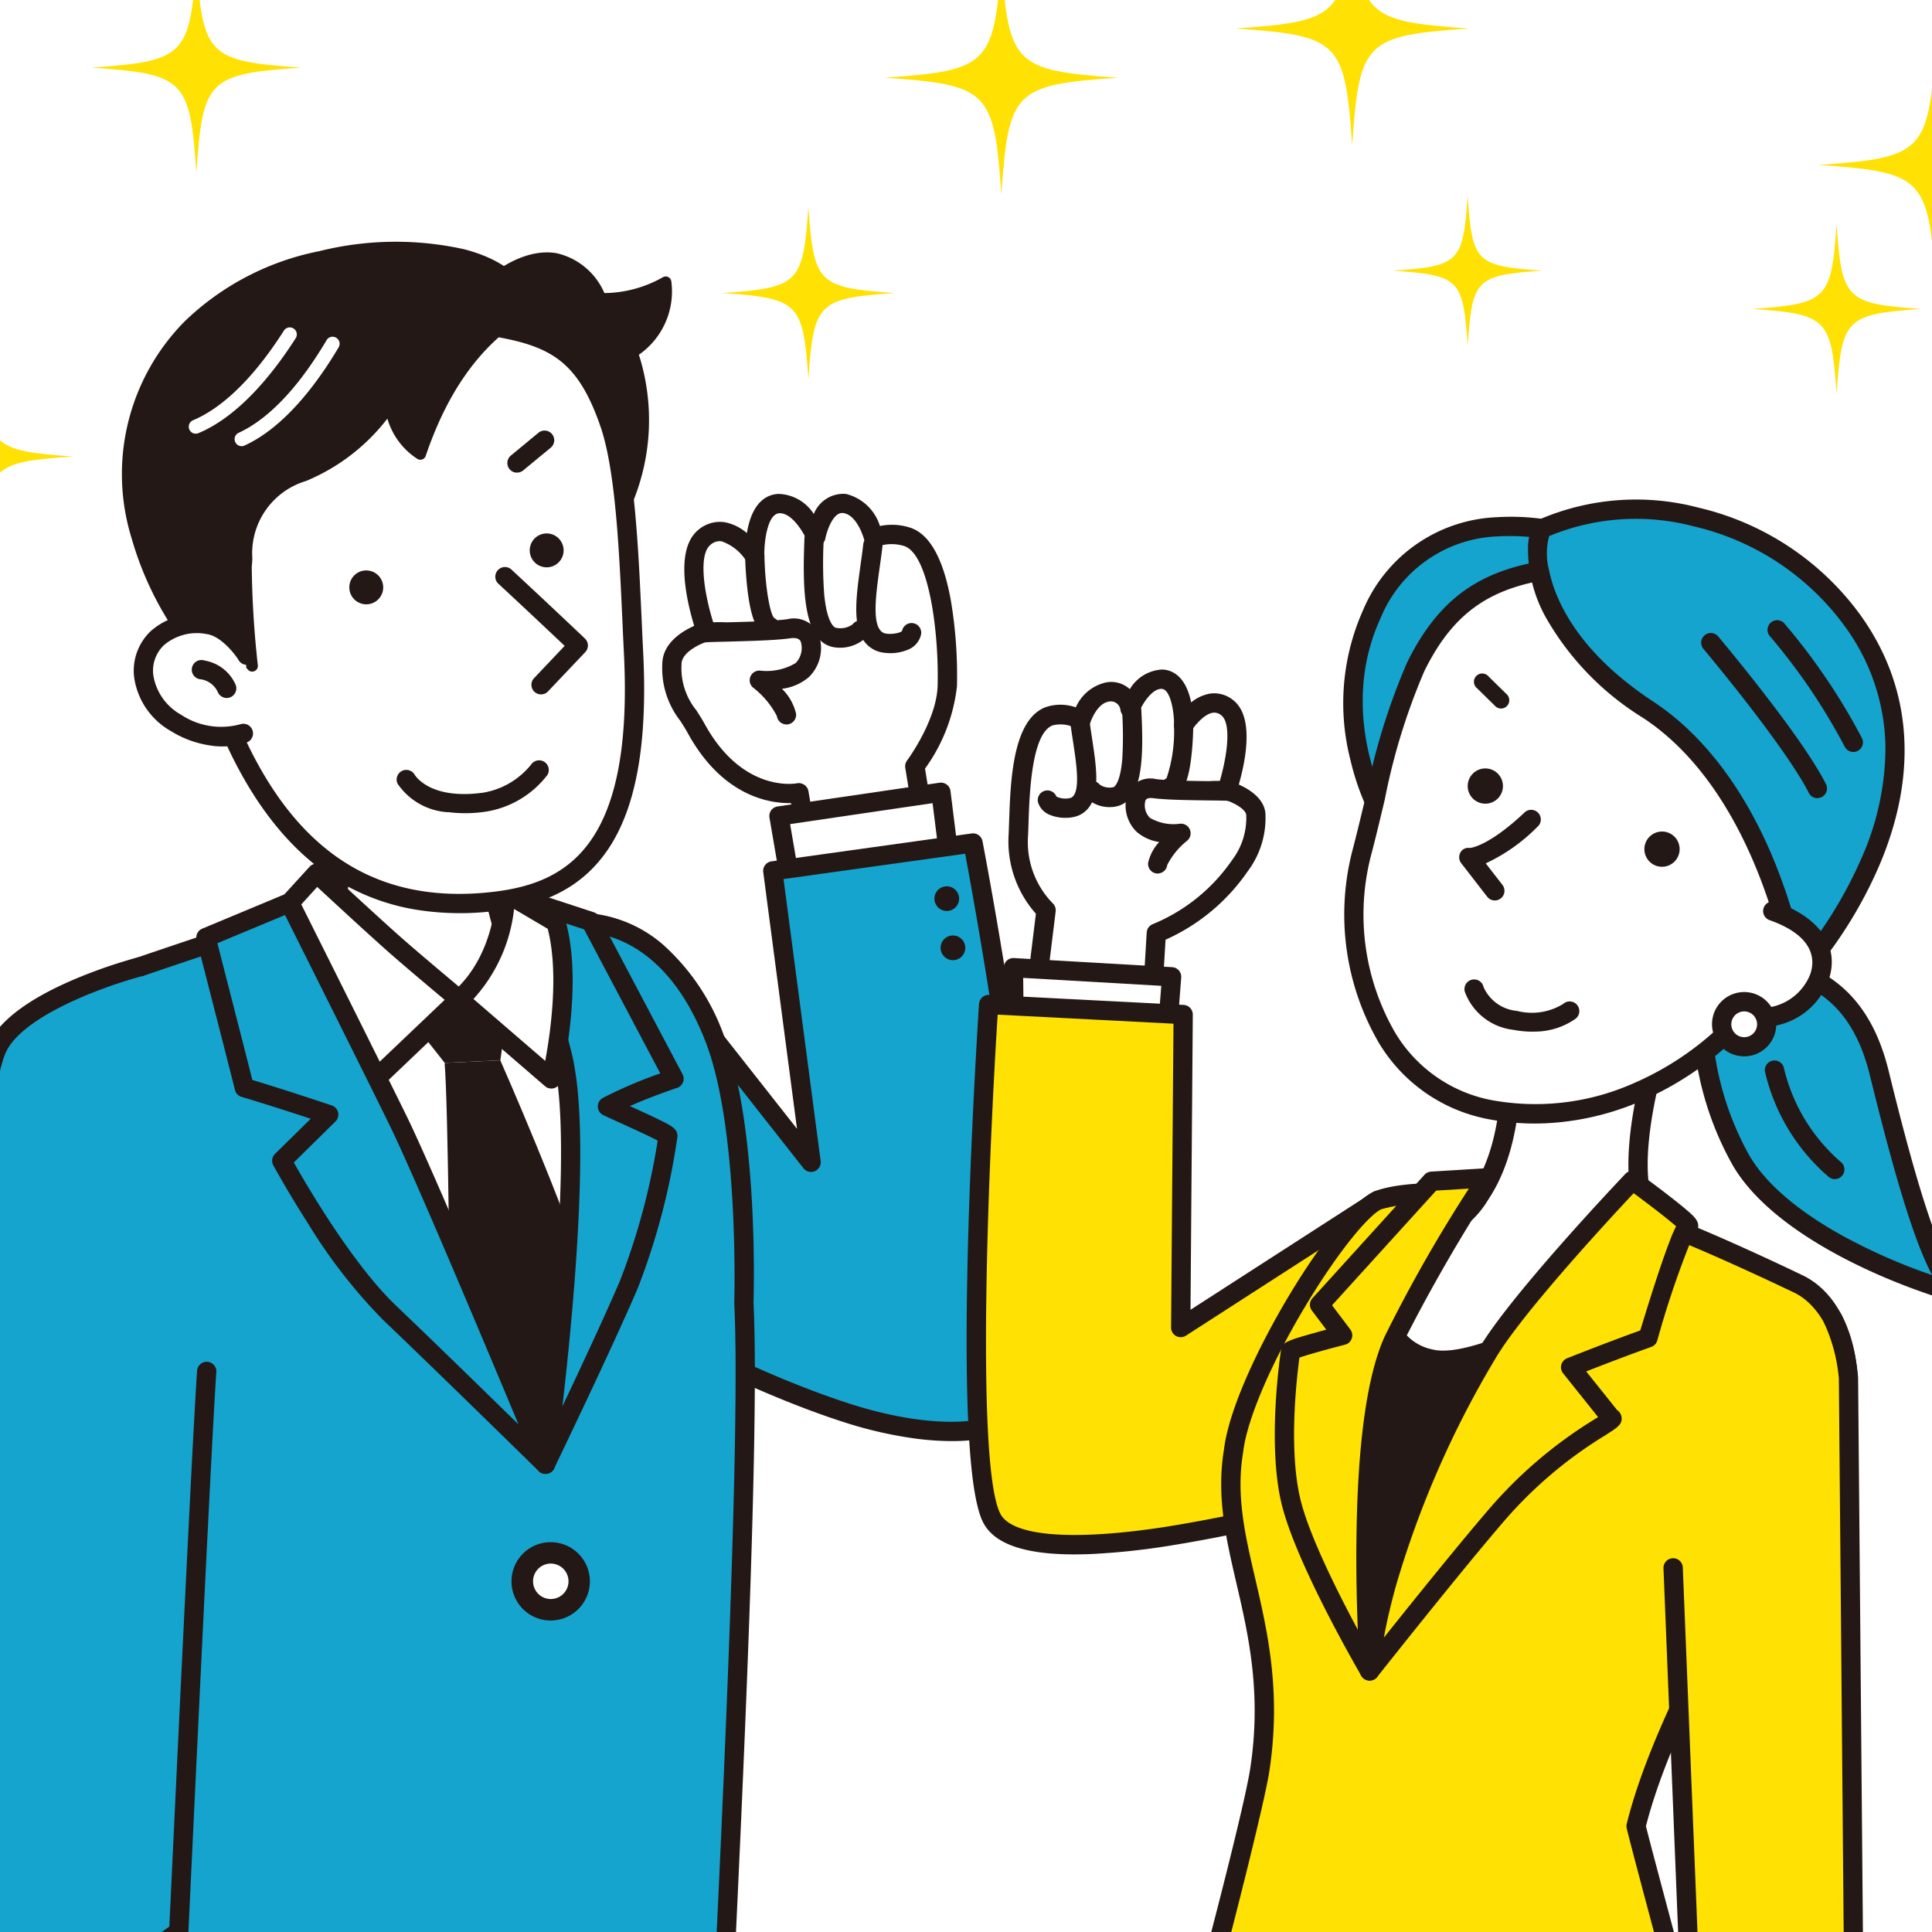 <svg xmlns="http://www.w3.org/2000/svg" xmlns:xlink="http://www.w3.org/1999/xlink" width="140" height="140" viewBox="0 0 140 140">
  <defs>
    <clipPath id="clip-path">
      <rect id="長方形_1069" data-name="長方形 1069" width="140" height="140" transform="translate(911 4008)" fill="#f2f2f2"/>
    </clipPath>
    <clipPath id="clip-path-2">
      <rect id="長方形_1068" data-name="長方形 1068" width="156.711" height="177.746" fill="none"/>
    </clipPath>
  </defs>
  <g id="グループ_624" data-name="グループ 624" transform="translate(-911 -4008)">
    <rect id="長方形_967" data-name="長方形 967" width="140" height="140" transform="translate(911 4008)" fill="#fff"/>
    <g id="マスクグループ_46" data-name="マスクグループ 46" clip-path="url(#clip-path)">
      <g id="グループ_614" data-name="グループ 614" transform="translate(902.997 4001.609)">
        <g id="グループ_613" data-name="グループ 613" clip-path="url(#clip-path-2)">
          <path id="パス_16785" data-name="パス 16785" d="M56.015,53.976c.028-1.54,2.249-2.268,2.484-2.31-.32-.951-1.751-5.52-.135-6.847,1.807-1.484,3.652,1.368,3.652,1.368s-.118-3.734,1.751-3.82c1.64-.076,2.681,2.4,2.681,2.4s.483-2.611,2.059-2.415,2.126,2.483,2.126,2.483a3.738,3.738,0,0,1,2.475-.049c2.571.921,2.938,8.009,2.861,10.789S73.618,61.4,73.618,61.4l.982,6.066L66.208,69.1l-.987-5.78s-4.406.884-7.446-4.651c-.809-1.472-1.906-2.442-1.76-4.694" transform="translate(0.681 0.515)" fill="#fff"/>
          <path id="パス_16786" data-name="パス 16786" d="M66.12,69.8a.7.7,0,0,1-.593-.574l-.878-5.147c-1.483.032-4.938-.441-7.478-5.066-.172-.315-.367-.617-.556-.91a6.177,6.177,0,0,1-1.29-4.151c.036-1.445,1.394-2.315,2.31-2.714-.61-2.014-1.377-5.582.294-6.954a2.4,2.4,0,0,1,1.914-.558,3.4,3.4,0,0,1,1.607.788c.019-.114.04-.231.066-.347.431-1.995,1.449-2.457,2.228-2.493A3.136,3.136,0,0,1,66.3,43.131,2.309,2.309,0,0,1,68.6,41.673l.038.005A3.432,3.432,0,0,1,71.092,44a4.3,4.3,0,0,1,2.259.143c1.37.491,2.338,2.251,2.878,5.231a32.9,32.9,0,0,1,.447,6.235,12.558,12.558,0,0,1-2.315,5.973l.938,5.783a.7.7,0,0,1-.558.8L66.35,69.8a.676.676,0,0,1-.23.006m-.8-7.163a.684.684,0,0,1,.3.118.7.7,0,0,1,.292.454l.866,5.077,7.027-1.369-.876-5.4a.7.7,0,0,1,.131-.53c.02-.028,2.144-2.9,2.214-5.422.1-3.694-.59-9.463-2.4-10.112a3.064,3.064,0,0,0-1.972.036.7.7,0,0,1-.946-.482c0-.016-.473-1.8-1.517-1.951l-.015,0c-.759-.094-1.209,1.436-1.287,1.851a.7.7,0,0,1-1.329.142c-.224-.526-1.07-2.02-2.005-1.978-.88.04-1.113,2.147-1.085,3.1a.7.7,0,0,1-1.284.4,3.486,3.486,0,0,0-1.812-1.467.986.986,0,0,0-.812.258c-.912.749-.456,3.679.354,6.084a.7.7,0,0,1-.53.909c-.247.059-1.9.679-1.917,1.637v.032a4.833,4.833,0,0,0,1.069,3.32c.2.313.41.636.606.993,2.737,4.983,6.54,4.332,6.7,4.3a.717.717,0,0,1,.228-.005" transform="translate(0.673 0.507)" fill="#231815"/>
          <path id="パス_16787" data-name="パス 16787" d="M61.945,46.141s.094,4.741,1.113,5.105" transform="translate(0.754 0.561)" fill="#fff"/>
          <path id="パス_16788" data-name="パス 16788" d="M62.971,51.947a.678.678,0,0,1-.139-.034c-.731-.261-1.149-1.237-1.4-3.262-.153-1.252-.178-2.437-.179-2.487a.7.7,0,0,1,1.4-.028c.04,2.042.367,4.112.7,4.484a.7.7,0,0,1-.386,1.328" transform="translate(0.745 0.553)" fill="#231815"/>
          <path id="パス_16789" data-name="パス 16789" d="M66.19,44.879c-.086,2.194-.231,6.324,1.21,7.065a2.1,2.1,0,0,0,2.155-.454" transform="translate(0.805 0.546)" fill="#fff"/>
          <path id="パス_16790" data-name="パス 16790" d="M67.71,52.766a1.944,1.944,0,0,1-.622-.193c-1.709-.879-1.716-4.442-1.588-7.713a.7.7,0,1,1,1.4.055,31.733,31.733,0,0,0,.03,3.984c.187,1.971.661,2.359.8,2.432a1.517,1.517,0,0,0,1.267-.24.7.7,0,0,1,1.186.732,2.762,2.762,0,0,1-2.47.943m1.235-1.6h0" transform="translate(0.796 0.538)" fill="#231815"/>
          <path id="パス_16791" data-name="パス 16791" d="M70.4,45.356c-.336,2.916-1.148,6.221.485,6.984.547.256,2.085.19,2.308-.6" transform="translate(0.851 0.552)" fill="#fff"/>
          <path id="パス_16792" data-name="パス 16792" d="M71.209,53.148a2.206,2.206,0,0,1-.61-.167c-1.825-.853-1.461-3.462-1.076-6.224.068-.487.139-.991.194-1.473a.7.7,0,0,1,.773-.614l.017,0a.7.7,0,0,1,.6.771c-.057.5-.129,1.01-.2,1.506-.284,2.038-.606,4.349.284,4.765.321.15,1.234.04,1.34-.159a.7.7,0,1,1,1.344.38,1.546,1.546,0,0,1-.908.989,3.315,3.315,0,0,1-1.758.223" transform="translate(0.842 0.543)" fill="#231815"/>
          <path id="パス_16793" data-name="パス 16793" d="M64.2,58.263a.7.7,0,0,1-.6-.6,6.2,6.2,0,0,0-1.728-2.065.7.7,0,0,1,.514-1.227,4.11,4.11,0,0,0,2.572-.547,1.569,1.569,0,0,0,.373-1.554c-.044-.09-.159-.328-.766-.242-1.092.154-3.021.2-4.571.242-.743.018-1.583.039-1.779.067A.7.7,0,0,1,57.811,51a9.618,9.618,0,0,1,2.152-.129c1.434-.035,3.4-.085,4.411-.229a1.98,1.98,0,0,1,2.219,1.015,2.939,2.939,0,0,1-.664,3.173,3.693,3.693,0,0,1-1.961.858,3.686,3.686,0,0,1,1.021,1.8.7.7,0,0,1-.605.779.668.668,0,0,1-.185,0m-5.921-5.947-.046.014.046-.014" transform="translate(0.698 0.616)" fill="#231815"/>
          <path id="パス_16794" data-name="パス 16794" d="M64.388,68.923l-.714-4.169,11.736-1.72.464,3.725" transform="translate(0.775 0.767)" fill="#fff"/>
          <path id="パス_16795" data-name="パス 16795" d="M64.3,69.623a.7.7,0,0,1-.591-.574l-.714-4.169a.7.7,0,0,1,.587-.809l11.736-1.72a.7.7,0,0,1,.795.6l.464,3.726a.7.7,0,1,1-1.386.172l-.377-3.017L64.491,65.349l.593,3.464a.7.7,0,0,1-.785.81" transform="translate(0.766 0.759)" fill="#231815"/>
          <path id="パス_16796" data-name="パス 16796" d="M55.976,76.836,66.183,89.808,63.4,68.683l14.505-2.022s6.929,35.746,3.191,41.124c-1.388,2-6.683,1.972-12.17.23C59.648,105.068,48.9,98.572,48.9,98.572" transform="translate(0.595 0.811)" fill="#15a4ce"/>
          <path id="パス_16797" data-name="パス 16797" d="M73.526,109.8a29.709,29.709,0,0,1-4.8-1.107c-9.254-2.938-20.073-9.446-20.182-9.511a.7.7,0,0,1,.722-1.2c.107.065,10.789,6.488,19.882,9.375,5.852,1.858,10.385,1.479,11.386.037.815-1.172,1.857-5.6-.313-22.083-1.054-8.006-2.449-15.63-2.867-17.859L64.194,69.288l2.689,20.439a.7.7,0,0,1-1.241.522L55.436,77.277a.7.7,0,1,1,1.1-.863l8.634,10.973-2.447-18.6a.7.7,0,0,1,.6-.782l14.506-2.022a.7.7,0,0,1,.782.559c.017.089,1.75,9.067,3,18.586.737,5.6,1.167,10.3,1.277,13.955.144,4.761-.249,7.743-1.2,9.115-.806,1.159-2.574,1.787-5.113,1.817a20.351,20.351,0,0,1-3.043-.213" transform="translate(0.587 0.803)" fill="#231815"/>
          <path id="パス_16798" data-name="パス 16798" d="M74.845,70.925a.894.894,0,1,0,.589-1.118.893.893,0,0,0-.589,1.118" transform="translate(0.91 0.849)" fill="#231815"/>
          <path id="パス_16799" data-name="パス 16799" d="M75.287,74.447a.894.894,0,1,0,.589-1.118.893.893,0,0,0-.589,1.118" transform="translate(0.916 0.892)" fill="#231815"/>
          <path id="パス_16800" data-name="パス 16800" d="M61.8,99.91c.638,12.835-2.091,59.987-1.863,59.222s-7.62,2.134-20.718,2.189a115.793,115.793,0,0,1-23.637-2.151S19.856,129.84,20,129.3c.568-7.428-2.818-26.147-3.163-26.381C15.228,101.829,8.12,88.038,8.8,84.44c.5-2.651,6.26-7.773,8.017-8.441.818-.311,6.58-2.238,6.645-2.254,1.093-.258,23.386-1.218,25.706-1.38,4.828-.338,8.6,3.222,10.594,8.606C62.2,87.539,61.8,99.91,61.8,99.91" transform="translate(0.106 0.88)" fill="#15a4ce"/>
          <path id="パス_16801" data-name="パス 16801" d="M20.837,160.8c-2.382-.335-4.237-.676-5.4-.939a.7.7,0,0,1-.537-.782c.7-4.771,4.1-28.085,4.415-29.851.522-7-2.474-24.013-3.043-25.864-1.237-1.114-3.591-5.571-4.936-8.437C9.947,91.965,7.681,86.65,8.12,84.32c.333-1.771,2.482-4.1,3.733-5.333a18.825,18.825,0,0,1,4.724-3.633c.757-.288,6.579-2.245,6.731-2.28.734-.174,8.415-.551,18.382-1.026,3.727-.177,6.671-.318,7.436-.371A9.434,9.434,0,0,1,55.984,74a16.119,16.119,0,0,1,4.44,6.739c2.422,6.524,2.11,18.351,2.084,19.176.456,9.28-.812,35.985-1.493,50.337-.209,4.382-.377,7.908-.384,8.69a.791.791,0,0,1-.015.4.708.708,0,0,1-.793.5.684.684,0,0,1-.3-.119c-.393.042-1.194.2-2.033.365a91.4,91.4,0,0,1-18.265,1.944A131.7,131.7,0,0,1,20.837,160.8m-4.46-2.166a121.286,121.286,0,0,0,22.85,2,90.131,90.131,0,0,0,18-1.918c.927-.183,1.567-.31,2.027-.366.013-.395.034-.945.066-1.677.069-1.56.176-3.843.3-6.486.681-14.344,1.948-41.045,1.493-50.231a.265.265,0,0,1,0-.057c0-.122.362-12.312-2-18.673-2.033-5.478-5.639-8.45-9.891-8.153-.78.055-3.731.2-7.466.373-6.443.307-17.194.82-18.114.987-.464.15-5.811,1.94-6.571,2.23a18.277,18.277,0,0,0-4.239,3.322c-1.9,1.874-3.152,3.591-3.341,4.6-.259,1.379.932,5.115,3.109,9.753,2.079,4.43,4.1,7.657,4.637,8.02.271.183.383.259,1.014,3.626.407,2.168.836,4.776,1.209,7.344.605,4.163,1.57,11.784,1.245,16.043a.622.622,0,0,1-.019.112c-.163.784-3.079,20.709-4.31,29.157" transform="translate(0.098 0.872)" fill="#231815"/>
          <path id="パス_16802" data-name="パス 16802" d="M32.374,61.835s.554,8.806-1.814,12.384S28.4,77.724,28.4,77.724s9.633,12.113,14.414,11.509c6.242-.788,7.283-10.732,7.283-10.732s-2.778.466-5.256-4.41-.642-11.344-.642-11.344" transform="translate(0.345 0.752)" fill="#fff"/>
          <path id="パス_16803" data-name="パス 16803" d="M41.847,90.1c-2.182-.307-5.026-2.2-8.645-5.758a75.049,75.049,0,0,1-5.453-6.018c-.013-.015-.027-.031-.039-.048-.4-.5-.1-1,.205-1.527.357-.608,1-1.619,1.92-3.005.881-1.331,1.451-3.78,1.65-7.081a44.079,44.079,0,0,0,.02-4.762.879.879,0,1,1,1.755-.11c.024.371.544,9.144-1.959,12.924-1.1,1.656-1.614,2.491-1.859,2.907,3.685,4.535,10.239,11.131,13.266,10.749,4.449-.562,5.966-6.728,6.383-9.063a4.807,4.807,0,0,1-1.077-.384A9.441,9.441,0,0,1,44.061,74.5c-2.6-5.126-.781-11.7-.7-11.982A.88.88,0,1,1,45.05,63c-.017.061-1.709,6.2.58,10.7a7.9,7.9,0,0,0,3.026,3.574,2.513,2.513,0,0,0,1.31.365.84.84,0,0,1,.744.21.874.874,0,0,1,.267.752c-.046.434-1.192,10.647-8.048,11.512a4.056,4.056,0,0,1-1.082-.015" transform="translate(0.335 0.742)" fill="#231815"/>
          <path id="パス_16804" data-name="パス 16804" d="M48.146,76.435S26.073,78.5,26.793,78.266s19.782,33.551,19.782,33.551S51.907,94.1,50.812,89.845s-3.459-11.768-2.666-13.41" transform="translate(0.326 0.93)" fill="#fff"/>
          <path id="パス_16805" data-name="パス 16805" d="M44.559,76.991l-8.411.87,3.638,4.611,4.033-.182Z" transform="translate(0.44 0.937)" fill="#231815"/>
          <path id="パス_16806" data-name="パス 16806" d="M43.774,82.227S48.55,93.034,50.42,99.2l-3.8,10.826-6.492-8.157s-.123-16.284-.39-19.456Z" transform="translate(0.484 1.001)" fill="#231815"/>
          <path id="パス_16807" data-name="パス 16807" d="M48.385,82.769C47.4,77.726,43.42,70.057,43.42,70.057l6.869,2.253,6.029,11.4a36,36,0,0,0-4.829,2,33.578,33.578,0,0,1,4.388,2.157,49.128,49.128,0,0,1-2.821,10.744c-1.834,4.3-6.048,13.035-6.048,13.035s2.9-21.061,1.377-28.878" transform="translate(0.528 0.852)" fill="#15a4ce"/>
          <path id="パス_16808" data-name="パス 16808" d="M46.919,112.347a.652.652,0,0,1-.105-.022.7.7,0,0,1-.49-.764c.028-.21,2.872-21.037,1.383-28.649-.954-4.885-4.859-12.449-4.9-12.525a.7.7,0,0,1,.838-.985l6.869,2.252a.7.7,0,0,1,.4.337l6.029,11.4a.7.7,0,0,1-.4.99c-.022.007-1.791.593-3.416,1.316.748.341,1.521.693,2.1.978.873.427,1.354.663,1.35,1.2a49.453,49.453,0,0,1-2.877,11.012c-1.82,4.267-6.019,12.977-6.062,13.065a.7.7,0,0,1-.726.388m2.159-29.7c1.121,5.738-.069,18.206-.834,24.818,1.364-2.883,3.153-6.713,4.177-9.115A48.838,48.838,0,0,0,55.141,88.2c-.538-.292-1.744-.84-2.591-1.227-.47-.214-.934-.425-1.348-.618a.7.7,0,0,1-.039-1.245,32.077,32.077,0,0,1,4.166-1.781L49.811,72.893,44.8,71.25c1.215,2.508,3.542,7.618,4.279,11.393" transform="translate(0.52 0.844)" fill="#231815"/>
          <path id="パス_16809" data-name="パス 16809" d="M47.8,72.383l-3.653-2.151s.043,4.732-3.366,7.722l6.682,5.764s1.646-6.8.337-11.335" transform="translate(0.496 0.855)" fill="#fff"/>
          <path id="パス_16810" data-name="パス 16810" d="M47.371,84.419a.7.7,0,0,1-.359-.163l-6.682-5.764a.7.7,0,0,1,0-1.055c3.118-2.734,3.129-7.147,3.129-7.19a.7.7,0,0,1,1.053-.607L48.16,71.79a.693.693,0,0,1,.316.408c1.345,4.662-.26,11.409-.329,11.694a.7.7,0,0,1-.776.527m-5.547-6.483,5.2,4.486c.38-2.032,1.005-6.368.181-9.572l-2.438-1.436a11.557,11.557,0,0,1-2.943,6.522" transform="translate(0.488 0.846)" fill="#231815"/>
          <path id="パス_16811" data-name="パス 16811" d="M40.94,77.971,34.4,84.2a37.156,37.156,0,0,1-4.11-6.07c-1.422-2.673-2.966-5.763-2.89-5.774l3.211-3.522s4.25,3.951,5.951,5.432,4.375,3.707,4.375,3.707" transform="translate(0.333 0.838)" fill="#fff"/>
          <path id="パス_16812" data-name="パス 16812" d="M34.31,84.909c-.337-.048-.6-.385-.952-.838-.31-.4-.7-.936-1.107-1.515a42.657,42.657,0,0,1-2.566-4.09c-.658-1.238-1.4-2.682-1.995-3.863-.281-.562-.514-1.038-.674-1.377-.28-.6-.4-.843-.228-1.177a.7.7,0,0,1,.121-.17l3.2-3.508a.7.7,0,0,1,.992-.04c.041.039,4.261,3.96,5.933,5.417s4.336,3.674,4.362,3.7a.7.7,0,0,1,.035,1.043l-6.536,6.227a.681.681,0,0,1-.223.143.7.7,0,0,1-.361.054m-6.087-12.4c.393.846,1.511,3.071,2.7,5.3A46.146,46.146,0,0,0,34.453,83.2L39.9,78.014c-.892-.746-2.587-2.17-3.785-3.214-1.336-1.164-4.262-3.866-5.451-4.968Z" transform="translate(0.325 0.829)" fill="#231815"/>
          <path id="パス_16813" data-name="パス 16813" d="M51.021,27.733a9.059,9.059,0,0,0,4.7-1.2c.434,2.408-1.162,4.15-2.427,5.12.061.171.119.345.176.525,2.419,7.728-2.684,14.1-2.684,14.1L42.839,26.743s5.191-4.992,8.182.99" transform="translate(0.521 0.302)" fill="#231815"/>
          <path id="パス_16814" data-name="パス 16814" d="M50.732,46.7h0a.41.41,0,0,1-.321-.252L42.463,26.9a.409.409,0,0,1,.1-.45c.1-.1,2.524-2.394,5.14-2.027l.123.019a4.974,4.974,0,0,1,3.457,2.889,8.762,8.762,0,0,0,4.226-1.14.412.412,0,0,1,.623.275A5.585,5.585,0,0,1,53.78,31.8c.029.09.058.177.084.26a15.607,15.607,0,0,1-.442,10.22,17.048,17.048,0,0,1-2.313,4.264.409.409,0,0,1-.378.15m-7.4-19.833L50.887,45.44c1.143-1.73,4.1-7.033,2.194-13.132-.05-.159-.1-.321-.171-.511a.41.41,0,0,1,.137-.463,5.17,5.17,0,0,0,2.336-4.144,9.45,9.45,0,0,1-4.371.958.411.411,0,0,1-.353-.227,4.336,4.336,0,0,0-2.973-2.667l-.1-.016c-1.826-.256-3.652,1.118-4.253,1.625" transform="translate(0.516 0.297)" fill="#231815"/>
          <path id="パス_16815" data-name="パス 16815" d="M51.92,36.715c1.3,3.772,1.461,11.127,1.737,16.637.694,13.835-3.888,17.415-10.566,18.058-7.849.755-13.909-2.611-18.03-11.142-2.045-4.231-4.806-12.084-4.074-17.413s9.071-14.982,17.149-13.884,11.43.928,13.784,7.744" transform="translate(0.254 0.351)" fill="#fff"/>
          <path id="パス_16816" data-name="パス 16816" d="M38.37,72.036a15.86,15.86,0,0,1-6.044-2.108c-3.154-1.9-5.807-5.044-7.886-9.346-1.9-3.941-4.917-12.127-4.137-17.812.771-5.613,9.369-15.647,17.936-14.482.683.093,1.333.177,1.951.257,6.727.867,10.1,1.3,12.4,7.952,1.161,3.362,1.429,9.295,1.667,14.53.035.791.07,1.562.107,2.3C54.7,60,53.834,64.717,51.719,67.737c-1.82,2.6-4.538,3.99-8.553,4.377a20.4,20.4,0,0,1-4.8-.078m3.7-41.834c-.639-.09-1.322-.178-2.056-.272q-.931-.12-1.961-.258c-7.665-1.043-15.674,8.272-16.363,13.287a23.482,23.482,0,0,0,.978,8.841A49.175,49.175,0,0,0,25.7,59.973c3.857,7.985,9.528,11.5,17.334,10.75,5.585-.537,10.654-3.008,9.935-17.328-.037-.74-.073-1.513-.108-2.307-.233-5.14-.5-10.966-1.592-14.137-1.793-5.192-3.986-6.017-9.2-6.749" transform="translate(0.246 0.343)" fill="#231815"/>
          <path id="パス_16817" data-name="パス 16817" d="M21.432,52.473s-9.887-12.295.045-22.809c6.6-6.991,23-7.466,24.474-1.484.2.795-4.7,1.951-7.7,10.823a4.984,4.984,0,0,1-2.2-3.529,14.511,14.511,0,0,1-6.246,5.1c-4.579,1.719-4.028,5.507-4.182,6.524s.441,7.258.441,7.258S23.237,51.131,22,51.63s-.564.843-.564.843" transform="translate(0.207 0.292)" fill="#231815"/>
          <path id="パス_16818" data-name="パス 16818" d="M26.018,54.767a.408.408,0,0,1-.251-.136c-1.633-1.856-3.147-2.8-3.613-2.615a2.261,2.261,0,0,0-.4.2l.005.006a.41.41,0,0,1-.505.623.762.762,0,0,1-.382-.434,23.647,23.647,0,0,1-3.53-7.284,15.737,15.737,0,0,1,3.843-15.739,19.461,19.461,0,0,1,9.735-5.08,22.873,22.873,0,0,1,10.542-.136c2.75.725,4.442,2.079,4.895,3.915.118.482-.3.794-.993,1.312-1.485,1.109-4.577,3.418-6.715,9.741a.41.41,0,0,1-.587.229,5.2,5.2,0,0,1-2.191-2.93,14.4,14.4,0,0,1-5.907,4.524,5.464,5.464,0,0,0-3.879,5.6,5.908,5.908,0,0,1-.043.6,70.851,70.851,0,0,0,.443,7.158.411.411,0,0,1-.245.416.418.418,0,0,1-.221.029M22.5,51.187A4.986,4.986,0,0,1,24.772,52.5c.285.247.555.5.787.728a54.847,54.847,0,0,1-.331-6.185c.017-.116.025-.3.033-.512a6.326,6.326,0,0,1,4.411-6.336,14.194,14.194,0,0,0,6.046-4.938.411.411,0,0,1,.75.158,4.8,4.8,0,0,0,1.582,2.941c2.212-6.172,5.31-8.486,6.82-9.615a5.829,5.829,0,0,0,.665-.538c-.29-1.055-1.278-2.442-4.286-3.236-5.589-1.473-14.96.212-19.47,4.986a15.171,15.171,0,0,0-4.088,7.774,15.971,15.971,0,0,0,.431,7.154,23.225,23.225,0,0,0,3.147,6.67,2.966,2.966,0,0,1,.577-.3,1.259,1.259,0,0,1,.652-.067" transform="translate(0.203 0.287)" fill="#231815"/>
          <path id="パス_16819" data-name="パス 16819" d="M36.978,62.1s1.224,2.3,5.7,1.669A6.3,6.3,0,0,0,46.651,61.4" transform="translate(0.45 0.747)" fill="#fff"/>
          <path id="パス_16820" data-name="パス 16820" d="M40.012,64.508a4.746,4.746,0,0,1-3.642-2.067.7.7,0,0,1,1.229-.666c.055.094,1.14,1.855,4.991,1.314A5.644,5.644,0,0,0,46.09,61a.7.7,0,0,1,1.143.8,6.978,6.978,0,0,1-4.448,2.664,9.942,9.942,0,0,1-2.772.035" transform="translate(0.442 0.739)" fill="#231815"/>
          <path id="パス_16821" data-name="パス 16821" d="M25.461,58.9c-2.662.993-6.963-.978-7.264-4.134-.238-2.484,1.93-4.147,4.684-3.732,1.435.217,2.605,1.913,2.768,2.178" transform="translate(0.221 0.62)" fill="#fff"/>
          <path id="パス_16822" data-name="パス 16822" d="M23.032,59.8a7.418,7.418,0,0,1-2.873-1.053,5.332,5.332,0,0,1-2.651-3.906,3.957,3.957,0,0,1,1.2-3.324,5.038,5.038,0,0,1,4.218-1.174l.066.009c1.88.283,3.246,2.482,3.259,2.5a.7.7,0,1,1-1.191.73c-.215-.351-1.232-1.7-2.276-1.852a3.68,3.68,0,0,0-3.114.8A2.554,2.554,0,0,0,18.9,54.71a4,4,0,0,0,2,2.854,5.252,5.252,0,0,0,4.324.691.7.7,0,0,1,.488,1.309,5.527,5.527,0,0,1-2.681.237" transform="translate(0.213 0.612)" fill="#231815"/>
          <path id="パス_16823" data-name="パス 16823" d="M44.024,47.57c2.893,2.684,5.347,5.018,5.347,5.018l-2.7,2.846" transform="translate(0.536 0.579)" fill="#fff"/>
          <path id="パス_16824" data-name="パス 16824" d="M46.584,56.135a.7.7,0,0,1-.409-1.172l2.218-2.339c-.867-.821-2.745-2.594-4.835-4.534a.7.7,0,0,1,.95-1.024c2.862,2.657,5.329,5,5.353,5.024a.7.7,0,0,1,.025.987l-2.7,2.846a.7.7,0,0,1-.6.212" transform="translate(0.527 0.57)" fill="#231815"/>
          <path id="パス_16825" data-name="パス 16825" d="M32.932,48.175a1.228,1.228,0,1,0,1.416-1.005,1.227,1.227,0,0,0-1.416,1.005" transform="translate(0.401 0.574)" fill="#231815"/>
          <path id="パス_16826" data-name="パス 16826" d="M45.848,45.526a1.228,1.228,0,1,0,1.416-1.005,1.228,1.228,0,0,0-1.416,1.005" transform="translate(0.558 0.542)" fill="#231815"/>
          <path id="パス_16827" data-name="パス 16827" d="M24.157,55.611a2.293,2.293,0,0,0-1.784-1.341" transform="translate(0.272 0.66)" fill="#fff"/>
          <path id="パス_16828" data-name="パス 16828" d="M24.07,56.312a.7.7,0,0,1-.551-.428,1.614,1.614,0,0,0-1.312-.929.7.7,0,1,1,.35-1.352,3.005,3.005,0,0,1,2.256,1.754.7.7,0,0,1-.744.955" transform="translate(0.264 0.652)" fill="#231815"/>
          <path id="パス_16829" data-name="パス 16829" d="M21.859,37.453a.508.508,0,0,1-.126-.972c1.519-.635,3.895-2.276,6.585-6.5a.508.508,0,0,1,.856.547c-1.563,2.451-4.055,5.636-7.05,6.887a.507.507,0,0,1-.266.034" transform="translate(0.261 0.362)" fill="#fff"/>
          <path id="パス_16830" data-name="パス 16830" d="M25.137,38.347A.508.508,0,0,1,25,37.382c1.5-.684,3.817-2.4,6.366-6.71a.508.508,0,0,1,.875.517c-1.481,2.5-3.866,5.767-6.818,7.117a.5.5,0,0,1-.281.041" transform="translate(0.301 0.37)" fill="#fff"/>
          <path id="パス_16831" data-name="パス 16831" d="M15.694,150.132a4.311,4.311,0,0,1,2.868,3.39c.9,3.971,5.133,5.788,4.061,7.634-1.028,1.771-6.323-1.531-6.323-1.531s.053,2.089.153,4.063.245,3.855-.8,4.161c-2.088.608-3.367-3.358-3.367-3.358s-.252,2.446-1.776,2.5S8.19,164.9,8.19,164.9s-.585,2.157-1.861,1.413-1.444-3.173-1.444-3.173-.822,1.42-2.076-.057c-.509-.6-.429-5.778.493-8.195,1.113-2.922,4.344-5.759,4.344-5.759l.621-5.113,7.585-.347Z" transform="translate(0.03 1.748)" fill="#fff"/>
          <path id="パス_16832" data-name="パス 16832" d="M14.915,168.6A3.607,3.607,0,0,1,12.6,166.78c-.071-.11-.138-.223-.2-.333a2.218,2.218,0,0,1-1.863,1.247,2.8,2.8,0,0,1-2.3-1.292,2.012,2.012,0,0,1-.814.657,1.571,1.571,0,0,1-1.439-.137,3.97,3.97,0,0,1-1.593-2.531,1.629,1.629,0,0,1-.317.061,2.119,2.119,0,0,1-1.793-.912c-.491-.576-.517-2.437-.455-3.9a18.284,18.284,0,0,1,.828-5,18.128,18.128,0,0,1,4.335-5.853l.591-4.855a.7.7,0,0,1,.661-.613l7.584-.346a.7.7,0,0,1,.731.715l-.146,5.972a5.148,5.148,0,0,1,2.838,3.712,9.929,9.929,0,0,0,2.583,4.27c1.128,1.287,2.194,2.5,1.4,3.871a1.7,1.7,0,0,1-1.1.8c-1.416.352-3.693-.689-5.092-1.446.025.772.064,1.8.115,2.795l.013.256c.11,2.141.215,4.164-1.318,4.61a2.233,2.233,0,0,1-.94.075m-2.525-4.795a.7.7,0,0,1,.568.477,8.82,8.82,0,0,0,.837,1.765c.58.908,1.142,1.29,1.669,1.137.471-.138.372-2.053.313-3.2l-.013-.257c-.1-1.961-.153-4.06-.153-4.081a.7.7,0,0,1,1.069-.61c1.518.946,4.112,2.168,5.122,1.916.168-.042.207-.109.227-.143.262-.451-.178-1.031-1.243-2.247a11.189,11.189,0,0,1-2.894-4.881,3.629,3.629,0,0,0-2.36-2.867.692.692,0,0,1-.526-.694l.14-5.718-6.245.285-.551,4.527a.7.7,0,0,1-.232.44c-.031.027-3.115,2.761-4.153,5.484a17.91,17.91,0,0,0-.585,7.527c.262.3.467.4.572.392.139-.011.294-.192.344-.273a.692.692,0,0,1,.76-.327.7.7,0,0,1,.536.636c.038.535.324,2.167,1.1,2.618.138.08.188.06.207.052a1.914,1.914,0,0,0,.63-1.047.7.7,0,0,1,1.328-.058c.005.015.656,1.667,1.638,1.635.868-.028,1.1-1.854,1.105-1.873a.7.7,0,0,1,.622-.62.681.681,0,0,1,.17,0" transform="translate(0.022 1.74)" fill="#231815"/>
          <path id="パス_16833" data-name="パス 16833" d="M17.271,146.152l-.227,3.2a13.272,13.272,0,0,1-5.912.861,14.863,14.863,0,0,1-5.74-1.071l-.063-3.377" transform="translate(0.065 1.774)" fill="#fff"/>
          <path id="パス_16834" data-name="パス 16834" d="M8.647,150.712a12.21,12.21,0,0,1-3.565-.937.7.7,0,0,1-.381-.609l-.063-3.377a.7.7,0,1,1,1.4-.026l.055,2.92a16.691,16.691,0,0,0,5.074.843,14.407,14.407,0,0,0,5.222-.648l.2-2.767a.7.7,0,1,1,1.393.1l-.227,3.2a.7.7,0,0,1-.386.577,13.908,13.908,0,0,1-6.247.933,23.613,23.613,0,0,1-2.469-.21" transform="translate(0.056 1.765)" fill="#231815"/>
          <path id="パス_16835" data-name="パス 16835" d="M22.955,104.9c-.383,5.4-2.021,40.53-2.021,40.53a12.785,12.785,0,0,1-7.288,2.813,80.877,80.877,0,0,1-11.368-.875S4.953,88.386,7.7,81.6c1.529-3.778,10.455-6.075,10.455-6.075" transform="translate(0.028 0.919)" fill="#15a4ce"/>
          <path id="パス_16836" data-name="パス 16836" d="M2.559,148.118l-.373-.054a.7.7,0,0,1-.6-.723c.109-2.413,2.712-59.177,5.47-66,.705-1.744,2.781-3.37,6.171-4.834a36.048,36.048,0,0,1,4.757-1.656.7.7,0,0,1,.348,1.353c-2.388.615-8.837,2.832-9.981,5.661-2.519,6.226-5.041,58.509-5.34,64.9a76.016,76.016,0,0,0,10.618.78,12.146,12.146,0,0,0,6.627-2.463c.165-3.515,1.649-35.156,2.007-40.232a.7.7,0,1,1,1.394.1c-.377,5.333-2,40.163-2.02,40.514a.7.7,0,0,1-.238.493,13.394,13.394,0,0,1-7.725,2.985,77.62,77.62,0,0,1-11.119-.828" transform="translate(0.019 0.911)" fill="#231815"/>
          <path id="パス_16837" data-name="パス 16837" d="M25.436,84.342c-.053-.249-2.78-10.878-2.78-10.878l6.058-2.526s5.908,11.8,7.853,15.776c2.348,4.795,10.694,24.923,10.694,24.923s-7.507-7.36-11.314-10.989-7.8-11.007-7.8-11.007l3.4-3.345c-3.786-1.27-6.115-1.952-6.115-1.952" transform="translate(0.276 0.863)" fill="#15a4ce"/>
          <path id="パス_16838" data-name="パス 16838" d="M47.172,112.336a.688.688,0,0,1-.392-.192c-.076-.074-7.547-7.4-11.307-10.983a38.827,38.827,0,0,1-5.432-6.993c-1.47-2.293-2.486-4.168-2.5-4.187a.7.7,0,0,1,.124-.83l2.587-2.545c-3.093-1.022-4.988-1.579-5.008-1.585a.7.7,0,0,1-.487-.522c-.071-.312-2.025-7.936-2.774-10.852a.7.7,0,0,1,.408-.818L28.453,70.3a.7.7,0,0,1,.894.332c.059.117,5.931,11.851,7.856,15.781,2.331,4.759,10.37,24.14,10.711,24.963a.7.7,0,0,1-.742.959M29.028,89.774c.931,1.655,4.264,7.38,7.409,10.376,2.407,2.294,6.33,6.117,8.869,8.6C42.856,102.88,37.7,90.6,35.948,87.03c-1.674-3.419-6.343-12.758-7.559-15.189l-4.9,2.044c.586,2.285,2.124,8.278,2.534,9.91.815.246,2.876.88,5.756,1.846a.7.7,0,0,1,.267,1.16Z" transform="translate(0.267 0.855)" fill="#231815"/>
          <path id="パス_16839" data-name="パス 16839" d="M49.421,119.568a2.063,2.063,0,1,1-2.046-2.08,2.062,2.062,0,0,1,2.046,2.08" transform="translate(0.551 1.43)" fill="#fff"/>
          <path id="パス_16840" data-name="パス 16840" d="M46.967,122.371a2.838,2.838,0,0,1,.423-5.648,2.842,2.842,0,0,1,2.816,2.861h0a2.842,2.842,0,0,1-2.861,2.815,2.906,2.906,0,0,1-.377-.028m.58-4.085a1.166,1.166,0,0,0-.169-.012,1.284,1.284,0,1,0,.169.012" transform="translate(0.542 1.42)" fill="#231815"/>
          <line id="線_471" data-name="線 471" y1="1.644" x2="1.995" transform="translate(45.47 38.298)" fill="#fff"/>
          <path id="パス_16841" data-name="パス 16841" d="M44.834,40.184a.7.7,0,0,1-.348-1.235L46.481,37.3a.7.7,0,0,1,.891,1.081l-1.994,1.645a.7.7,0,0,1-.544.153" transform="translate(0.538 0.452)" fill="#231815"/>
          <path id="パス_16842" data-name="パス 16842" d="M98.023,64.848c.046-1.174-1.892-1.809-2.1-1.842.269-.835,1.468-4.845.04-5.987-1.6-1.276-3.177,1.238-3.177,1.238s.063-3.265-1.573-3.32C89.783,54.889,88.9,57.07,88.9,57.07a1.431,1.431,0,0,0-1.612-1.208C85.914,56.05,85.35,57.9,85.35,57.9a3.034,3.034,0,0,0-2.3-.275c-2.237.834-2.123,6.225-2.244,8.652a7.1,7.1,0,0,0,2.014,5.413l-.74,6.041,8.385,1.392.343-5.787a13.537,13.537,0,0,0,6.055-4.882,5.725,5.725,0,0,0,1.159-3.6" transform="translate(0.983 0.668)" fill="#fff"/>
          <path id="パス_16843" data-name="パス 16843" d="M90.5,79.824a.682.682,0,0,1-.143-.009l-8.385-1.392a.7.7,0,0,1-.579-.773l.7-5.708a7.88,7.88,0,0,1-1.978-5.7c.014-.284.025-.609.037-.964.1-2.95.25-7.41,2.66-8.308a3.343,3.343,0,0,1,2.173.018A3.13,3.13,0,0,1,87.2,55.178a2,2,0,0,1,1.7.492,2.888,2.888,0,0,1,2.351-1.422c.582.019,1.625.334,2.058,2.222.012.054.023.108.034.162A2.952,2.952,0,0,1,94.662,56a2.163,2.163,0,0,1,1.749.484c1.495,1.2.9,4.3.385,6.1.812.355,1.951,1.087,1.935,2.26a6.42,6.42,0,0,1-1.292,4.028,14.267,14.267,0,0,1-5.951,4.953l-.317,5.347a.7.7,0,0,1-.261.505.7.7,0,0,1-.408.152m-7.639-2.669,6.96,1.155.3-5.011a.7.7,0,0,1,.463-.616,12.949,12.949,0,0,0,5.708-4.61c.012-.018.024-.034.037-.051a5.051,5.051,0,0,0,1.007-3.11.718.718,0,0,1,0-.081c.019-.5-1.122-1.033-1.527-1.129a.7.7,0,0,1-.537-.9c.694-2.149,1.009-4.635.269-5.226a.763.763,0,0,0-.642-.2c-.644.107-1.322.97-1.508,1.263a.7.7,0,0,1-1.289-.387c.015-.869-.241-2.586-.9-2.608-.713-.022-1.415,1.134-1.646,1.7a.7.7,0,0,1-1.335-.146.7.7,0,0,0-.829-.634c-.9.123-1.361,1.534-1.366,1.549a.7.7,0,0,1-1.017.4,2.349,2.349,0,0,0-1.7-.225c-1.533.572-1.681,4.944-1.752,7.047-.012.362-.023.7-.037.986A6.352,6.352,0,0,0,83.3,71.174a.707.707,0,0,1,.226.6Z" transform="translate(0.975 0.66)" fill="#231815"/>
          <path id="パス_16844" data-name="パス 16844" d="M92.656,58.217s-.029,4.146-.916,4.476" transform="translate(1.116 0.708)" fill="#fff"/>
          <path id="パス_16845" data-name="パス 16845" d="M91.776,63.4a.7.7,0,0,1-.345-1.32,10.7,10.7,0,0,0,.535-3.858.7.7,0,1,1,1.4.01c0,.044-.009,1.085-.13,2.185-.2,1.811-.57,2.69-1.242,2.939a.7.7,0,0,1-.216.044M91.5,62.046h0" transform="translate(1.108 0.7)" fill="#231815"/>
          <path id="パス_16846" data-name="パス 16846" d="M88.956,57.161c.1,1.917.272,5.525-.978,6.188a1.833,1.833,0,0,1-1.889-.372" transform="translate(1.048 0.696)" fill="#fff"/>
          <path id="パス_16847" data-name="パス 16847" d="M87.5,64.186a2.432,2.432,0,0,1-2.011-.867.7.7,0,0,1,1.168-.759,1.243,1.243,0,0,0,1.006.181c.08-.043.486-.34.627-2.064a27.649,27.649,0,0,0-.018-3.472.7.7,0,0,1,.661-.734h.008a.7.7,0,0,1,.726.662c.15,2.885.181,6.03-1.348,6.841a1.891,1.891,0,0,1-.818.212m-.784-1.535h0" transform="translate(1.039 0.687)" fill="#231815"/>
          <path id="パス_16848" data-name="パス 16848" d="M85.251,58.014c.326,2.546,1.073,5.424-.345,6.11-.475.23-1.821.189-2.024-.5" transform="translate(1.009 0.706)" fill="#fff"/>
          <path id="パス_16849" data-name="パス 16849" d="M84.34,64.953a2.955,2.955,0,0,1-1.265-.213,1.433,1.433,0,0,1-.853-.91.7.7,0,0,1,1.333-.416,1.494,1.494,0,0,0,1.057.089c.716-.346.4-2.414.147-4.076-.067-.433-.135-.881-.19-1.317a.7.7,0,1,1,1.385-.177c.055.419.121.858.186,1.283.356,2.335.725,4.749-.919,5.545a2.3,2.3,0,0,1-.88.191" transform="translate(1 0.698)" fill="#231815"/>
          <path id="パス_16850" data-name="パス 16850" d="M90.847,68.933a.762.762,0,0,1-.107,0,.7.7,0,0,1-.616-.772,3.265,3.265,0,0,1,.8-1.51A3.2,3.2,0,0,1,89.3,65.92a2.661,2.661,0,0,1-.635-2.867,1.79,1.79,0,0,1,2.017-.962c.882.112,2.6.134,3.849.15a8.217,8.217,0,0,1,1.909.092.7.7,0,0,1-.385,1.341c-.179-.02-.9-.029-1.542-.036-1.358-.017-3.048-.038-4.009-.161-.469-.061-.547.106-.576.17a1.29,1.29,0,0,0,.324,1.252,3.409,3.409,0,0,0,2.187.426.7.7,0,0,1,.528,1.22,5.387,5.387,0,0,0-1.458,1.768.7.7,0,0,1-.665.619m5.145-5.276c.012,0,.029.01.051.015a.483.483,0,0,1-.051-.015" transform="translate(1.077 0.755)" fill="#231815"/>
          <path id="パス_16851" data-name="パス 16851" d="M91.657,79.719l.267-3.468-11.464-.66.025,2.172" transform="translate(0.979 0.92)" fill="#fff"/>
          <path id="パス_16852" data-name="パス 16852" d="M91.694,80.424a.575.575,0,0,1-.083,0,.7.7,0,0,1-.643-.75l.214-2.757-10.006-.576.016,1.423a.7.7,0,0,1-1.4.016l-.024-2.171a.7.7,0,0,1,.738-.705l11.464.66a.7.7,0,0,1,.657.751l-.268,3.468a.7.7,0,0,1-.667.644" transform="translate(0.971 0.911)" fill="#231815"/>
          <path id="パス_16853" data-name="パス 16853" d="M106.965,92.394,92.622,101.64,92.8,78.955,78.7,78.23s-2.149,32.325.2,37.167c2.386,4.92,23.36-.9,23.36-.9" transform="translate(0.947 0.952)" fill="#ffe103"/>
          <path id="パス_16854" data-name="パス 16854" d="M86.1,118.06c-4.4.178-6.975-.6-7.822-2.35-1.023-2.109-1.377-9.082-1.051-20.723.242-8.6.777-16.713.782-16.794a.7.7,0,0,1,.734-.651l14.094.725a.7.7,0,0,1,.663.7l-.166,21.392,13.255-8.545a.7.7,0,0,1,.756,1.174l-14.342,9.246a.7.7,0,0,1-1.077-.593L92.1,79.627l-12.74-.655c-.6,9.423-1.64,32.388.174,36.128.8,1.66,5.117,2.029,11.832,1.013a105.018,105.018,0,0,0,10.714-2.277.7.7,0,0,1,.372,1.346,106.493,106.493,0,0,1-10.868,2.311,51.155,51.155,0,0,1-5.485.567" transform="translate(0.938 0.944)" fill="#231815"/>
          <path id="パス_16855" data-name="パス 16855" d="M96.722,150.991s-1.159,5.477,7.378,6.658,19.358-3.82,19.358-3.82-3.558-18.795-3.33-19.279S132.9,101.179,132.9,101.179l-23.594-6.2s-6.047,20.889-6.782,27.1-5.807,28.914-5.807,28.914" transform="translate(1.176 1.156)" fill="#231815"/>
          <path id="パス_16856" data-name="パス 16856" d="M132.258,75c3.426.548,8.514.782,10.342,8.226s4.049,15.53,5.952,16.04c-4.793-1.315-13.229-4.822-16.027-9.817s-2.514-9.185-2.893-9.66" transform="translate(1.577 0.913)" fill="#15a4ce"/>
          <path id="パス_16857" data-name="パス 16857" d="M148.588,99.971a.714.714,0,0,1-.21-.024l-.013,0c-4.727-1.3-13.5-4.894-16.443-10.147a22.8,22.8,0,0,1-2.732-8.72,8.778,8.778,0,0,0-.144-.912.7.7,0,0,1,1.139-.806,3.159,3.159,0,0,1,.389,1.537,21.574,21.574,0,0,0,2.567,8.217c1.166,2.08,3.584,4.161,6.992,6.016a41.628,41.628,0,0,0,6.313,2.755c-1.263-2.368-2.655-6.907-4.515-14.486-1.593-6.483-5.727-7.1-9.049-7.592q-.374-.055-.727-.11a.7.7,0,1,1,.221-1.38c.231.036.469.072.712.108,3.339.5,8.383,1.247,10.2,8.641.793,3.232,1.843,7.353,2.93,10.562,1.511,4.464,2.357,4.922,2.519,4.969l.008,0a.7.7,0,0,1-.157,1.373M129.094,80.23h0" transform="translate(1.569 0.904)" fill="#231815"/>
          <path id="パス_16858" data-name="パス 16858" d="M134.937,82.882a13.69,13.69,0,0,0,4.382,7.247" transform="translate(1.642 1.009)" fill="#ffe103"/>
          <path id="パス_16859" data-name="パス 16859" d="M139.355,90.835a.7.7,0,0,1-.442-.136,14.3,14.3,0,0,1-4.651-7.668.7.7,0,0,1,1.368-.282,12.908,12.908,0,0,0,4.111,6.826.7.7,0,0,1-.387,1.26" transform="translate(1.634 1)" fill="#231815"/>
          <path id="パス_16860" data-name="パス 16860" d="M126.8,81.606s-2.542,8.059-.764,11.659,1.8,3.21,1.8,3.21-13.128,8.518-17.5,7.395c-5.7-1.467-2.739-9.227-2.739-9.227s3.49,1.544,6.365-2.692,2.162-11.1,2.162-11.1" transform="translate(1.3 0.984)" fill="#fff"/>
          <path id="パス_16861" data-name="パス 16861" d="M111.472,104.67a4.527,4.527,0,0,1-1.3-.114,4.968,4.968,0,0,1-3.351-2.548c-1.575-3.047.064-7.42.134-7.605a.7.7,0,0,1,.935-.39c.117.051,3.011,1.227,5.5-2.445,2.7-3.971,2.053-10.569,2.046-10.635a.7.7,0,0,1,1.39-.145c.03.292.7,7.168-2.278,11.564a6.7,6.7,0,0,1-4.757,3.236,5.423,5.423,0,0,1-1.731-.077c-.357,1.21-.983,3.958,0,5.858a3.578,3.578,0,0,0,2.456,1.833c3.16.813,12.309-4.377,16.315-6.9-.325-.555-.8-1.468-1.416-2.716-.8-1.627-.92-4.185-.347-7.6a37.4,37.4,0,0,1,1.072-4.574.7.7,0,1,1,1.332.42,36.721,36.721,0,0,0-1.028,4.4c-.513,3.071-.436,5.4.224,6.739a30.6,30.6,0,0,0,1.56,2.938.7.7,0,0,1,.309.616.708.708,0,0,1-.406.606c-.553.354-3.612,2.295-7.079,4.1-4.247,2.207-7.458,3.361-9.577,3.447m16.812-8.686h0Z" transform="translate(1.291 0.975)" fill="#231815"/>
          <path id="パス_16862" data-name="パス 16862" d="M121.184,44.793s-10.709-3.9-15.052,5.589c-3.535,7.72.931,15.025.931,15.025Z" transform="translate(1.275 0.535)" fill="#15a4ce"/>
          <path id="パス_16863" data-name="パス 16863" d="M107.1,66.112h-.047a.7.7,0,0,1-.577-.334,18.175,18.175,0,0,1-1.876-4.818,16.524,16.524,0,0,1,.9-10.863,11.007,11.007,0,0,1,9.744-6.757,16.669,16.669,0,0,1,6.182.8.7.7,0,0,1,.337,1.052l-14.12,20.614a.7.7,0,0,1-.549.3m8.567-21.394c-.122.005-.246.012-.369.02a9.554,9.554,0,0,0-8.522,5.942c-2.594,5.665-.634,11.176.383,13.373L120.072,45.2a15.758,15.758,0,0,0-4.4-.482" transform="translate(1.267 0.527)" fill="#231815"/>
          <path id="パス_16864" data-name="パス 16864" d="M109.329,54.117c-1.728,3.5-2.516,8.045-3.86,13.271-2.043,7.95,1.128,17.195,9.071,18.814,7.4,1.507,14.8-2.173,19.164-7.5,2.91-3.558,6.149-11.135,6.094-16.4s-6.959-15.654-14.933-15.582-12.415,1.072-15.537,7.4" transform="translate(1.276 0.568)" fill="#fff"/>
          <path id="パス_16865" data-name="パス 16865" d="M118.67,87.231a17.7,17.7,0,0,1-4.262-.338,11.794,11.794,0,0,1-7.76-5.5A18.5,18.5,0,0,1,104.8,67.222c.331-1.291.63-2.539.917-3.745a46.7,46.7,0,0,1,2.993-9.661c3.222-6.525,7.778-7.71,16.156-7.785,8.464-.078,15.579,10.725,15.638,16.272.057,5.434-3.187,13.1-6.252,16.846a22.969,22.969,0,0,1-8.714,6.517,19.749,19.749,0,0,1-6.869,1.566m-8.707-32.8a45.821,45.821,0,0,0-2.887,9.367c-.289,1.213-.588,2.467-.923,3.769a17.088,17.088,0,0,0,1.677,13.088,10.433,10.433,0,0,0,6.856,4.867A17.521,17.521,0,0,0,125,84.378a21.562,21.562,0,0,0,8.175-6.115c2.85-3.485,5.989-10.891,5.936-15.947-.052-4.944-6.67-14.959-14.228-14.89C116.92,47.5,112.878,48.528,109.964,54.434Z" transform="translate(1.268 0.56)" fill="#231815"/>
          <path id="パス_16866" data-name="パス 16866" d="M118.409,44.144c-.769.381-1.555,7.144,7.6,13.162,8.865,5.827,10.81,19.313,10.81,19.313s12.859-13.646,3.913-25.891c-5.946-8.143-16.651-9.387-22.322-6.584" transform="translate(1.436 0.521)" fill="#15a4ce"/>
          <path id="パス_16867" data-name="パス 16867" d="M136.856,77.326a.691.691,0,0,1-.239-.032.7.7,0,0,1-.481-.566c-.019-.132-2.011-13.247-10.5-18.83a20.424,20.424,0,0,1-6.889-7.011,10.188,10.188,0,0,1-1.444-5.468c.043-.7.219-1.6.809-1.893a17.732,17.732,0,0,1,11.529-.865A20.18,20.18,0,0,1,141.3,50.325c3.811,5.217,4.321,11.517,1.477,18.223a31.669,31.669,0,0,1-5.445,8.559.7.7,0,0,1-.48.22m-18.02-32.6a4.852,4.852,0,0,0,0,2.495c.4,1.956,1.908,5.792,7.564,9.51,2.613,1.718,6.295,5.224,9,12.172a40.863,40.863,0,0,1,1.847,6.154,31.2,31.2,0,0,0,4.266-7.091,19.745,19.745,0,0,0,1.693-8.026,15.157,15.157,0,0,0-3.027-8.79,18.779,18.779,0,0,0-10.864-7.13,16.4,16.4,0,0,0-10.477.705" transform="translate(1.427 0.512)" fill="#231815"/>
          <path id="パス_16868" data-name="パス 16868" d="M128.185,67.07a1.277,1.277,0,1,1-1.33-1.223,1.277,1.277,0,0,1,1.33,1.223" transform="translate(1.529 0.801)" fill="#231815"/>
          <path id="パス_16869" data-name="パス 16869" d="M115.536,62.553a1.277,1.277,0,1,1-1.33-1.223,1.277,1.277,0,0,1,1.33,1.223" transform="translate(1.375 0.746)" fill="#231815"/>
          <path id="パス_16870" data-name="パス 16870" d="M138.148,63.6a.7.7,0,0,1-.653-.384c-1.211-2.407-4.874-7.13-7.642-10.443a.7.7,0,0,1,1.072-.9c1.02,1.22,6.187,7.47,7.818,10.71a.7.7,0,0,1-.31.938.711.711,0,0,1-.285.074" transform="translate(1.578 0.628)" fill="#231815"/>
          <path id="パス_16871" data-name="パス 16871" d="M140.692,60.262a.7.7,0,0,1-.66-.4,43.566,43.566,0,0,0-5.377-7.948A.7.7,0,1,1,135.71,51a45.229,45.229,0,0,1,5.584,8.265.7.7,0,0,1-.6,1" transform="translate(1.636 0.618)" fill="#231815"/>
          <path id="パス_16872" data-name="パス 16872" d="M117.546,65.017c-3.051,2.858-4.463,2.728-4.463,2.728l1.866,2.408" transform="translate(1.376 0.791)" fill="#fff"/>
          <path id="パス_16873" data-name="パス 16873" d="M114.987,70.86a.7.7,0,0,1-.581-.269l-1.866-2.408a.712.712,0,0,1-.077-.8.655.655,0,0,1,.676-.328c.161-.013,1.434-.193,3.937-2.54a.7.7,0,1,1,.955,1.019,12.832,12.832,0,0,1-3.733,2.636l1.212,1.563a.7.7,0,0,1-.523,1.126" transform="translate(1.367 0.783)" fill="#231815"/>
          <path id="パス_16874" data-name="パス 16874" d="M120.326,78.749a4.988,4.988,0,0,1-3.9.644,3.582,3.582,0,0,1-2.969-2.224" transform="translate(1.381 0.939)" fill="#fff"/>
          <path id="パス_16875" data-name="パス 16875" d="M117.9,80.213a6.953,6.953,0,0,1-1.6-.127,4.259,4.259,0,0,1-3.509-2.722.7.7,0,1,1,1.346-.374,2.935,2.935,0,0,0,2.428,1.725,4.324,4.324,0,0,0,3.343-.509.7.7,0,1,1,.861,1.1,5.182,5.182,0,0,1-2.867.908" transform="translate(1.372 0.931)" fill="#231815"/>
          <path id="パス_16876" data-name="パス 16876" d="M134.885,71.551c2.428.869,4.153,2.522,3.331,4.819a4.549,4.549,0,0,1-5.886,2.586" transform="translate(1.61 0.871)" fill="#fff"/>
          <path id="パス_16877" data-name="パス 16877" d="M134.207,79.946a5.575,5.575,0,0,1-2.1-.324.7.7,0,0,1,.471-1.316,3.856,3.856,0,0,0,4.993-2.163c.342-.955.419-2.735-2.909-3.926a.7.7,0,1,1,.472-1.316c3.218,1.153,4.621,3.288,3.753,5.713a5.127,5.127,0,0,1-4.675,3.332" transform="translate(1.602 0.862)" fill="#231815"/>
          <path id="パス_16878" data-name="パス 16878" d="M134.416,79.852a1.627,1.627,0,1,1-1.424-1.807,1.626,1.626,0,0,1,1.424,1.807" transform="translate(1.596 0.95)" fill="#fff"/>
          <path id="パス_16879" data-name="パス 16879" d="M132.908,81.993a2.329,2.329,0,1,1,1.34-.5,2.3,2.3,0,0,1-1.34.5m-.139-3.252a.934.934,0,1,0,.149.006.914.914,0,0,0-.149-.006" transform="translate(1.588 0.941)" fill="#231815"/>
          <path id="パス_16880" data-name="パス 16880" d="M140.78,104.866c-.151-2.52-1.23-5.419-3.563-6.547-.737-.355-8.543-4.091-11.662-4.954,0,0-14.8,10.165-19.421,32.99-2.979-28.3,8.005-34.537,8.005-34.537s-4.912-.469-7.346.412-9.878,12.693-10.518,18.18c-1.189,7.123,3.489,12.746,1.9,23.136-.6,3.884-5.818,23.439-6.231,24.068,0,0,9.115,3.014,10.675,1.328a12.854,12.854,0,0,0,1.369-4.157c.287,2.707.847,4.361,1.59,5.017,2,1.768,26.569,2.9,26.569,2.9s-6.631-24.595-6.7-25.11c2.929-11.794,15.542-29.31,15.337-32.729" transform="translate(1.119 1.116)" fill="#ffe103"/>
          <path id="パス_16881" data-name="パス 16881" d="M132.179,163.413c-.02,0-.039,0-.061,0-.061,0-6.226-.289-12.556-.788-13.016-1.027-14.053-1.943-14.443-2.287a4.891,4.891,0,0,1-1.263-2.352,3.642,3.642,0,0,1-.722,1.442c-.535.579-1.8,1.226-6.585.176-2.481-.545-4.728-1.284-4.822-1.316a.7.7,0,0,1-.387-1.009c.516-1.149,5.574-20.095,6.147-23.828.844-5.506-.135-9.722-1-13.443-.751-3.238-1.461-6.3-.9-9.685.665-5.6,8.133-17.711,10.972-18.737,2.553-.924,7.443-.471,7.651-.451a.7.7,0,0,1,.278,1.3c-.906.527-3.1,2.564-4.9,6.49-3.137,6.847-3.541,15.685-3.114,23.017a59.278,59.278,0,0,1,10.559-21.064,42.007,42.007,0,0,1,8.13-8.078.7.7,0,0,1,.582-.1c3.311.916,11.7,4.958,11.78,5,2.679,1.295,3.8,4.534,3.957,7.134.1,1.6-1.807,5.082-5.176,11.094-3.774,6.733-8.463,15.1-10.142,21.688.423,1.748,4.906,18.417,6.658,24.917a.7.7,0,0,1-.647.881M103.964,154.1h.069a.7.7,0,0,1,.654.625c.355,3.354,1.068,4.312,1.358,4.567.253.224,1.985,1.023,13.628,1.942,4.838.382,9.581.639,11.554.739-1.788-6.637-6.4-23.776-6.469-24.271a.715.715,0,0,1,.015-.262c1.687-6.8,6.473-15.332,10.318-22.192,2.61-4.658,5.076-9.057,5-10.327-.2-3.362-1.769-5.284-3.169-5.96-.081-.038-7.836-3.777-11.225-4.816a43.5,43.5,0,0,0-7.6,7.65A58.49,58.49,0,0,0,106.826,126.5a.7.7,0,0,1-1.38-.066,74.592,74.592,0,0,1,0-17.5,37.248,37.248,0,0,1,2.95-10.748,19.344,19.344,0,0,1,3.917-5.769,16.522,16.522,0,0,0-5.273.477c-.829.3-3.063,2.877-5.57,7.064-2.5,4.172-4.22,8.211-4.491,10.539l-.005.034c-.521,3.119.128,5.917.88,9.156.892,3.843,1.9,8.2,1.017,13.971-.469,3.06-4.725,19.535-6.021,23.514.852.261,2.4.712,4.011,1.065,4.42.969,5.179.315,5.251.237.046-.05.47-.579,1.2-3.835a.7.7,0,0,1,.653-.545m-12.6,3.143-.018.028.018-.028" transform="translate(1.11 1.107)" fill="#231815"/>
          <path id="パス_16882" data-name="パス 16882" d="M132.056,158.278a10.781,10.781,0,0,0-2.737,3.244c-2.132,3.5-4.946,7.846-3.443,8.063,1.937.278,5.008-2.206,5.008-2.206s.354,7.238,2.351,7.817,2.1-3.2,2.1-3.2,1.158,2.573,2.615,2.619,1.3-2.237,1.3-2.237a1.668,1.668,0,0,0,2.135.581c1.219-.712.657-3.027.657-3.027s1.525,1.885,2.722.471c.485-.573-.972-6.048-2.009-8.292a19,19,0,0,0-3.533-4.62l-1.593-9.954-7.251-.32Z" transform="translate(1.527 1.791)" fill="#fff"/>
          <path id="パス_16883" data-name="パス 16883" d="M133.72,175.961a2.079,2.079,0,0,1-.67-.086c-1.136-.329-1.9-1.815-2.417-4.673-.167-.924-.273-1.824-.34-2.514-1.156.773-3.028,1.809-4.507,1.6a1.13,1.13,0,0,1-.9-.644c-.526-1.119.651-3.259,3.271-7.539l.571-.934a13.154,13.154,0,0,1,2.582-3.178L129.7,147.332a.7.7,0,0,1,.721-.8l7.251.32a.7.7,0,0,1,.659.588l1.557,9.725a18.836,18.836,0,0,1,3.515,4.665,31.557,31.557,0,0,1,1.618,4.895c.869,3.456.506,3.885.289,4.142a1.983,1.983,0,0,1-1.57.772,2.215,2.215,0,0,1-.864-.2,2.532,2.532,0,0,1-1.126,2.133,2.053,2.053,0,0,1-1.917.14,2.444,2.444,0,0,1-.566,1.088,1.708,1.708,0,0,1-1.324.522,3.06,3.06,0,0,1-2.208-1.365,3.175,3.175,0,0,1-1.03,1.66,1.764,1.764,0,0,1-.982.344m-2.855-9.272a.7.7,0,0,1,.726.663,32.52,32.52,0,0,0,.419,3.614c.583,3.233,1.344,3.543,1.429,3.567a.455.455,0,0,0,.439-.045,4.01,4.01,0,0,0,.77-2.5.7.7,0,0,1,1.335-.266c.4.878,1.308,2.186,2,2.209a.324.324,0,0,0,.272-.1,2.293,2.293,0,0,0,.307-1.4.7.7,0,0,1,1.266-.45c.091.123.592.744,1.213.382.576-.337.472-1.669.33-2.261a.7.7,0,0,1,1.223-.6,2.029,2.029,0,0,0,1.16.737.547.547,0,0,0,.416-.2c.109-.918-1.039-5.457-2.041-7.624a18.417,18.417,0,0,0-3.382-4.407.7.7,0,0,1-.209-.4l-1.5-9.391-5.833-.257,1.552,10.219a.7.7,0,0,1-.3.684,10.433,10.433,0,0,0-2.53,3.027c-.187.308-.38.621-.573.938-.838,1.366-1.7,2.78-2.33,3.977a7.279,7.279,0,0,0-.856,2.107c1.22.026,3.244-1.229,4.288-2.072a.7.7,0,0,1,.411-.155" transform="translate(1.518 1.783)" fill="#231815"/>
          <path id="パス_16884" data-name="パス 16884" d="M127.685,118.779l1.629,40.407,11.549-.047-.469-54.092a12.843,12.843,0,0,0-1.1-4.244" transform="translate(1.554 1.227)" fill="#ffe103"/>
          <path id="パス_16885" data-name="パス 16885" d="M140.9,159.846h-.025l-11.549.046a.7.7,0,0,1-.7-.67L127,118.816a.7.7,0,1,1,1.4-.056l1.6,39.733,10.173-.04-.463-53.359a12,12,0,0,0-1.032-3.975.7.7,0,1,1,1.257-.611,13.313,13.313,0,0,1,1.169,4.481c0,.021,0,.042,0,.062l.469,54.092a.7.7,0,0,1-.67.7" transform="translate(1.545 1.218)" fill="#231815"/>
          <path id="パス_16886" data-name="パス 16886" d="M126.137,102.23s2.395-8.05,2.9-8.081-4.028-3.327-4.028-3.327-8.27,8.69-10.538,12.564c-8.1,13.841-8.506,22.98-8.506,22.98s6.133-7.76,9.355-11.481c4.38-5.057,8.84-6.76,8.129-6.862l-2.928-3.663c3.475-1.376,5.618-2.13,5.618-2.13" transform="translate(1.289 1.105)" fill="#ffe103"/>
          <path id="パス_16887" data-name="パス 16887" d="M106,127.072a.685.685,0,0,1-.271-.044.7.7,0,0,1-.454-.685c.017-.38.5-9.471,8.6-23.3,2.282-3.9,10.295-12.335,10.635-12.693a.7.7,0,0,1,.916-.084c.011.008,1.058.769,2.081,1.557.605.466,1.087.851,1.43,1.146.521.446.971.832.816,1.363a.714.714,0,0,1-.312.412,67.631,67.631,0,0,0-2.627,7.694.7.7,0,0,1-.438.46c-.019.007-1.807.638-4.712,1.774l2.233,2.793a.742.742,0,0,1,.316.461c.119.56-.261.8-1.181,1.384a31.007,31.007,0,0,0-7.176,6.043c-3.175,3.666-9.274,11.379-9.336,11.457a.7.7,0,0,1-.52.264m19.1-35.314c-1.708,1.82-8.109,8.725-10.02,11.989a70.49,70.49,0,0,0-7.2,16.452c-.42,1.508-.7,2.773-.876,3.759,2.045-2.563,5.608-6.993,7.8-9.522a32.33,32.33,0,0,1,7.485-6.308l.236-.149-2.537-3.175a.7.7,0,0,1,.288-1.085c2.666-1.057,4.571-1.754,5.307-2.019.2-.662.666-2.191,1.164-3.709.389-1.182.721-2.129.986-2.812a9.96,9.96,0,0,1,.446-1.026c-.583-.514-1.852-1.494-3.073-2.395m-1.746,16.964h0m2.79-6.484h0Zm2.944-7.384h0" transform="translate(1.281 1.097)" fill="#231815"/>
          <path id="パス_16888" data-name="パス 16888" d="M107.758,102.426a121.914,121.914,0,0,1,6.8-11.784l-4.026.246-8.12,8.948,1.671,2.218a30.763,30.763,0,0,0-3.767,1.145c-.056.332-.986,6.547.005,10.81s5.72,12.361,5.72,12.361-1.275-17.322,1.721-23.943" transform="translate(1.215 1.103)" fill="#ffe103"/>
          <path id="パス_16889" data-name="パス 16889" d="M106.073,127.074a.7.7,0,0,1-.632-.345c-.194-.335-4.794-8.24-5.8-12.556-1.042-4.484-.024-11.019-.013-11.083.086-.515.411-.643,2.4-1.2.3-.085.6-.168.877-.241l-1.046-1.387a.7.7,0,0,1,.04-.89l8.121-8.949a.7.7,0,0,1,.475-.228l4.026-.246a.7.7,0,0,1,.629,1.078,121.939,121.939,0,0,0-6.746,11.692c-2.889,6.382-1.674,23.433-1.661,23.6a.7.7,0,0,1-.49.719.684.684,0,0,1-.179.03m-5.114-23.4c-.189,1.381-.8,6.539.048,10.185.609,2.624,2.722,6.824,4.181,9.539-.07-1.724-.131-4.031-.1-6.516.075-6.942.763-11.9,2.046-14.734a107.134,107.134,0,0,1,6.1-10.715l-2.372.145-7.541,8.309,1.324,1.756a.7.7,0,0,1-.385,1.1c-1.249.321-2.7.726-3.3.934" transform="translate(1.207 1.095)" fill="#231815"/>
          <line id="線_472" data-name="線 472" x2="1.324" y2="1.298" transform="translate(115.454 55.841)" fill="#fff"/>
          <path id="パス_16890" data-name="パス 16890" d="M115.421,57.07a.6.6,0,0,1-.442-.17l-1.324-1.3a.6.6,0,1,1,.836-.852l1.324,1.3a.6.6,0,0,1-.394,1.022" transform="translate(1.381 0.664)" fill="#231815"/>
          <path id="パス_16891" data-name="パス 16891" d="M155.03,18.224c-7.514.519-7.935.939-8.454,8.454-.519-7.514-.94-7.934-8.455-8.454,7.514-.519,7.935-.939,8.455-8.454.518,7.514.939,7.934,8.454,8.454" transform="translate(1.681 0.119)" fill="#ffe103"/>
          <path id="パス_16892" data-name="パス 16892" d="M145.6,28.506c-5.452.377-5.756.681-6.133,6.133-.377-5.452-.681-5.756-6.134-6.133,5.453-.377,5.757-.681,6.134-6.133.377,5.452.681,5.756,6.133,6.133" transform="translate(1.622 0.272)" fill="#ffe103"/>
          <path id="パス_16893" data-name="パス 16893" d="M118.446,25.757c-4.8.331-5.065.6-5.4,5.4-.332-4.8-.6-5.065-5.4-5.4,4.8-.331,5.065-.6,5.4-5.4.331,4.8.6,5.065,5.4,5.4" transform="translate(1.31 0.248)" fill="#ffe103"/>
          <path id="パス_16894" data-name="パス 16894" d="M88.152,11.978c-7.514.519-7.935.939-8.454,8.454-.519-7.514-.94-7.934-8.455-8.454,7.514-.519,7.935-.939,8.455-8.454.518,7.514.939,7.934,8.454,8.454" transform="translate(0.867 0.043)" fill="#ffe103"/>
          <path id="パス_16895" data-name="パス 16895" d="M72.1,27.368c-5.548.383-5.857.693-6.241,6.241-.383-5.548-.693-5.858-6.241-6.241,5.548-.383,5.858-.693,6.241-6.241.384,5.548.693,5.858,6.241,6.241" transform="translate(0.725 0.257)" fill="#ffe103"/>
          <path id="パス_16896" data-name="パス 16896" d="M13.285,39.074c-5.9.408-6.235.738-6.642,6.642C6.235,39.812,5.9,39.482,0,39.074c5.9-.408,6.235-.738,6.643-6.642.407,5.9.738,6.234,6.642,6.642" transform="translate(0 0.395)" fill="#ffe103"/>
          <path id="パス_16897" data-name="パス 16897" d="M29.671,11.246c-6.767.468-7.147.846-7.614,7.614-.468-6.767-.846-7.146-7.614-7.614,6.767-.468,7.146-.846,7.614-7.614.467,6.767.846,7.146,7.614,7.614" transform="translate(0.176 0.044)" fill="#ffe103"/>
          <path id="パス_16898" data-name="パス 16898" d="M113.267,8.455c-7.514.519-7.935.939-8.454,8.454-.519-7.514-.94-7.934-8.455-8.454,7.514-.519,7.935-.939,8.455-8.454.518,7.514.939,7.934,8.454,8.454" transform="translate(1.173 0)" fill="#ffe103"/>
        </g>
      </g>
    </g>
  </g>
</svg>
